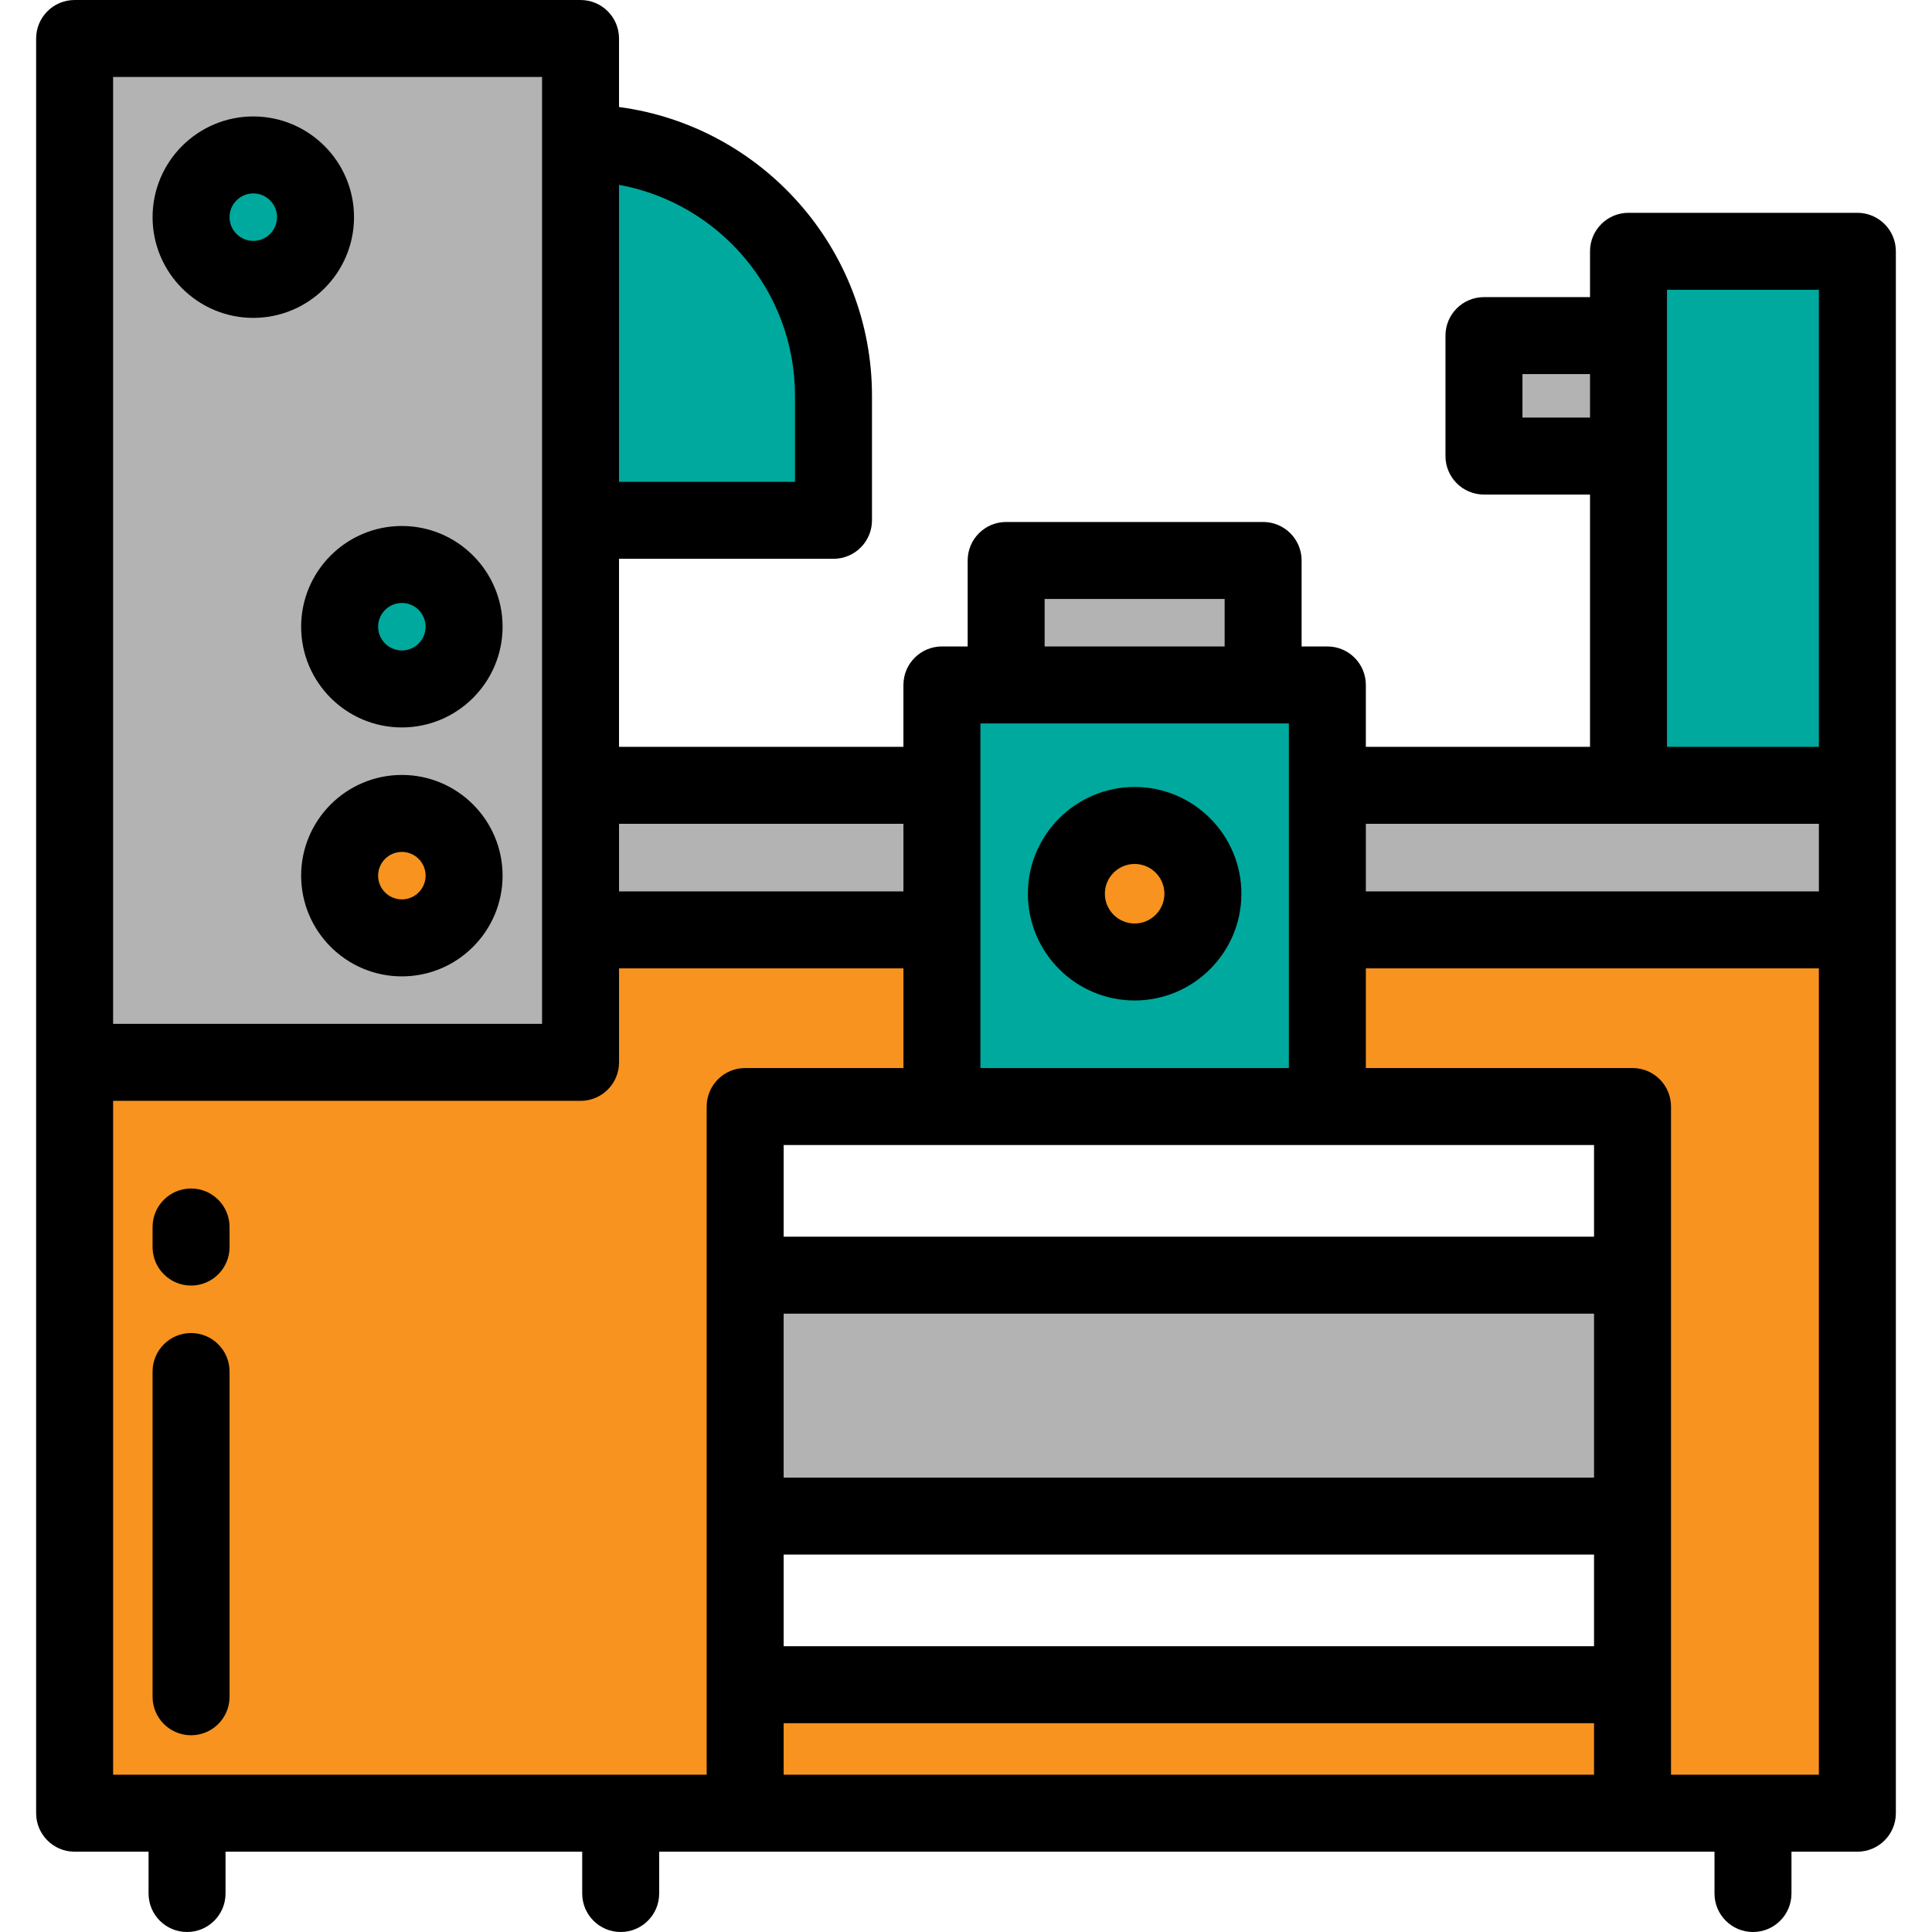 <?xml version="1.0" encoding="iso-8859-1"?>
<!-- Uploaded to: SVG Repo, www.svgrepo.com, Generator: SVG Repo Mixer Tools -->
<svg version="1.1" id="Layer_1" xmlns="http://www.w3.org/2000/svg" xmlns:xlink="http://www.w3.org/1999/xlink" 
	 viewBox="0 0 512 512" xml:space="preserve">
<rect x="151.723" y="208.115" style="fill:#B3B3B3;" width="340.5" height="38.306"/>
<rect x="197.477" y="446.47" style="fill:#F7931E;" width="235.163" height="34.05"/>
<rect x="197.477" y="337.93" style="fill:#B3B3B3;" width="235.163" height="63.847"/>
<polygon style="fill:#F7931E;" points="19.776,246.423 19.776,480.519 197.476,480.519 197.476,293.242 432.636,293.242 
	432.636,480.519 492.224,480.519 492.224,246.423 "/>
<rect x="249.615" y="181.515" style="fill:#00A99D;" width="102.155" height="111.732"/>
<rect x="266.638" y="148.531" style="fill:#B3B3B3;" width="68.101" height="32.984"/>
<circle style="fill:#F7931E;" cx="300.693" cy="236.846" r="18.089"/>
<rect x="431.569" y="66.591" style="fill:#00A99D;" width="60.655" height="141.524"/>
<g>
	<rect x="393.261" y="88.937" style="fill:#B3B3B3;" width="38.306" height="31.924"/>
	<rect x="19.776" y="10.199" style="fill:#B3B3B3;" width="134.079" height="271.34"/>
</g>
<circle style="fill:#00A99D;" cx="67.127" cy="57.554" r="16.492"/>
<circle style="fill:#F7931E;" cx="106.5" cy="232.062" r="16.492"/>
<g>
	<circle style="fill:#00A99D;" cx="106.5" cy="166.084" r="16.492"/>
	<path style="fill:#00A99D;" d="M153.849,37.866L153.849,37.866c37.023,0,67.036,30.013,67.036,67.036v32.986h-67.036V37.866z"/>
</g>
<path d="M300.691,208.558c-15.599,0-28.289,12.69-28.289,28.289s12.69,28.288,28.289,28.288c15.598,0,28.288-12.69,28.288-28.288
	S316.29,208.558,300.691,208.558z M300.691,244.737c-4.351,0-7.89-3.539-7.89-7.89c0-4.351,3.54-7.89,7.89-7.89
	s7.89,3.539,7.89,7.89C308.581,241.198,305.042,244.737,300.691,244.737z"/>
<path d="M454.359,490.718v11.082c0,5.633,4.566,10.199,10.199,10.199s10.199-4.566,10.199-10.199v-11.082h17.466
	c5.633,0,10.199-4.566,10.199-10.199V66.595c0-5.633-4.566-10.199-10.199-10.199h-60.652c-5.633,0-10.199,4.566-10.199,10.199
	v12.146h-28.108c-5.633,0-10.199,4.566-10.199,10.199v31.921c0,5.633,4.566,10.199,10.199,10.199h28.108v66.856h-59.407v-16.401
	c0-5.633-4.566-10.199-10.199-10.199h-6.825v-22.787c0-5.633-4.566-10.199-10.199-10.199h-68.101
	c-5.633,0-10.199,4.566-10.199,10.199v22.787h-6.826c-5.633,0-10.199,4.566-10.199,10.199v16.402h-75.368v-49.83h56.837
	c5.633,0,10.199-4.566,10.199-10.199v-32.986c0-39.128-29.255-71.532-67.036-76.541V10.199C164.048,4.566,159.482,0,153.849,0
	H19.776C14.143,0,9.577,4.566,9.577,10.199v470.32c0,5.633,4.566,10.199,10.199,10.199h19.595v11.082
	c0,5.633,4.566,10.199,10.199,10.199s10.199-4.566,10.199-10.199v-11.082h94.521v11.082c0,5.633,4.566,10.199,10.199,10.199
	c5.633,0,10.199-4.566,10.199-10.199v-11.082H454.359z M403.464,110.663V99.14h17.909v11.523H403.464z M441.771,76.794h40.253
	v121.123h-40.253V76.794z M482.025,218.316v17.909H361.966v-17.909H482.025z M422.437,391.579H207.675v-43.446h214.762V391.579z
	 M207.675,411.977h214.762v24.292H207.675V411.977z M422.437,303.442v24.292H207.675v-24.292H422.437z M341.567,191.714v91.329
	h-81.753v-91.329H341.567z M276.84,158.728h47.703v12.588H276.84V158.728z M239.416,218.316v17.909h-75.368v-17.909H239.416z
	 M210.686,104.902v22.787h-46.638V48.982C190.537,53.801,210.686,77.043,210.686,104.902z M143.65,271.339H29.975V20.398h113.675
	v250.94H143.65z M187.277,470.32H29.975V291.737H153.85c5.633,0,10.199-4.566,10.199-10.199v-24.916h75.368v26.421h-41.94
	c-5.633,0-10.199,4.566-10.199,10.199V470.32H187.277z M207.675,456.668h214.762v13.652H207.675V456.668z M442.835,293.242
	c0-5.633-4.566-10.199-10.199-10.199h-70.67v-26.421h120.059V470.32h-39.189L442.835,293.242L442.835,293.242z"/>
<path d="M93.819,57.55c0-14.718-11.974-26.692-26.692-26.692S40.435,42.832,40.435,57.55s11.974,26.692,26.692,26.692
	S93.819,72.269,93.819,57.55z M67.127,63.844c-3.471,0-6.294-2.823-6.294-6.294c0-3.471,2.823-6.294,6.294-6.294
	c3.471,0,6.294,2.823,6.294,6.294C73.421,61.021,70.598,63.844,67.127,63.844z"/>
<path d="M106.498,205.366c-14.718,0-26.692,11.974-26.692,26.692c0,14.718,11.974,26.692,26.692,26.692s26.692-11.974,26.692-26.692
	C133.19,217.34,121.217,205.366,106.498,205.366z M106.498,238.352c-3.471,0-6.294-2.823-6.294-6.294
	c0-3.471,2.824-6.294,6.294-6.294c3.47,0,6.294,2.823,6.294,6.294C112.792,235.529,109.969,238.352,106.498,238.352z"/>
<path d="M106.498,139.394c-14.718,0-26.692,11.974-26.692,26.692c0,14.718,11.974,26.692,26.692,26.692s26.692-11.974,26.692-26.692
	S121.217,139.394,106.498,139.394z M106.498,172.38c-3.471,0-6.294-2.824-6.294-6.294c0-3.47,2.824-6.294,6.294-6.294
	c3.47,0,6.294,2.823,6.294,6.294C112.792,169.557,109.969,172.38,106.498,172.38z"/>
<path d="M50.634,314.966c-5.633,0-10.199,4.566-10.199,10.199v5.321c0,5.633,4.566,10.199,10.199,10.199s10.199-4.566,10.199-10.199
	v-5.321C60.833,319.532,56.267,314.966,50.634,314.966z"/>
<path d="M50.634,353.272c-5.633,0-10.199,4.566-10.199,10.199v86.19c0,5.633,4.566,10.199,10.199,10.199s10.199-4.566,10.199-10.199
	v-86.19C60.833,357.838,56.267,353.272,50.634,353.272z"/>
</svg>
